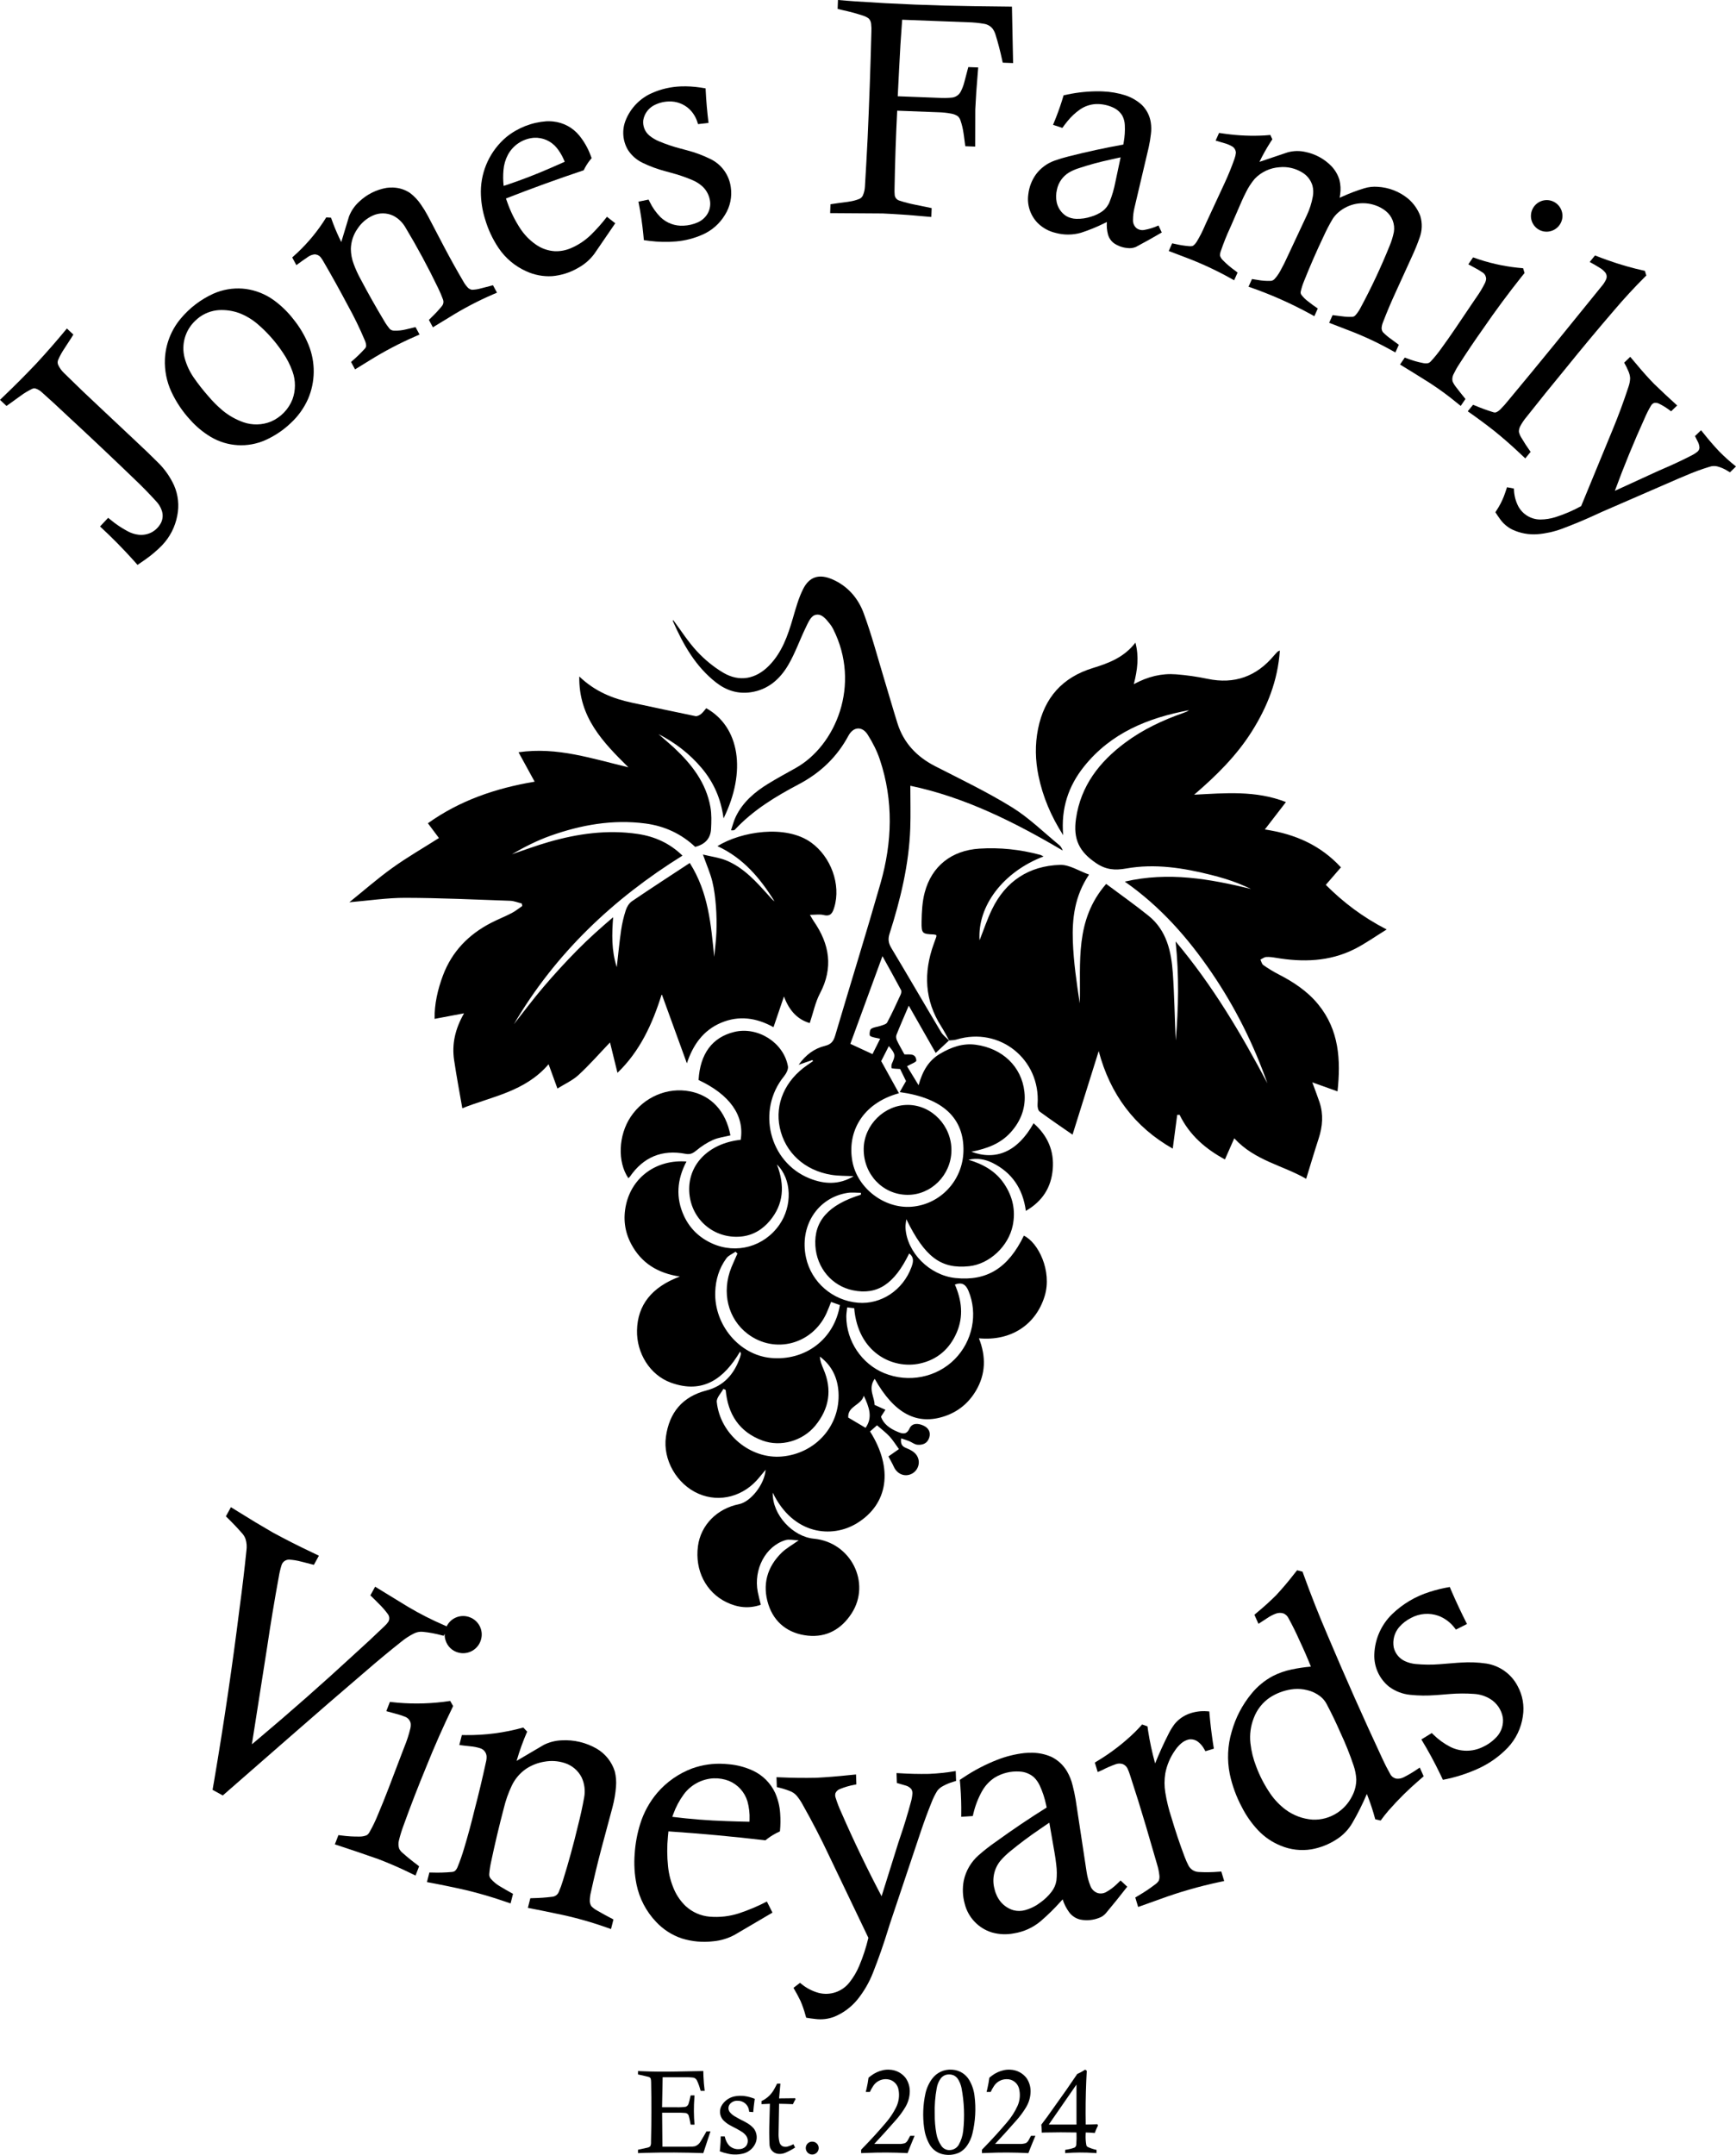 <svg viewBox="73.307 40.886 273.705 339.597" height="339.597mm" width="273.705mm" xmlns:xlink="http://www.w3.org/1999/xlink" xmlns="http://www.w3.org/2000/svg">
    <path d="M172.615,226.33C174.751,223.221,177.694,222.013,181.374,222.719C182.128,222.863,182.543,222.646,183.089,222.198C183.887,221.544,184.774,220.95,185.712,220.534C186.57,220.154,187.549,220.042,188.47,219.814C187.75,216.012,185.472,213.547,182.115,212.883C178.542,212.175,174.833,213.763,172.741,216.893C170.801,219.798,170.633,223.992,172.373,226.556C172.457,226.479,172.553,226.417,172.613,226.328L172.615,226.33z" style="stroke:none;fill:#000000;fill-rule:evenodd"></path>
    <path d="M159.799,208.6C160.328,210.052,160.739,211.184,161.194,212.431C162.327,211.721,163.573,211.168,164.523,210.294C166.243,208.714,167.786,206.941,169.483,205.165C169.851,206.659,170.256,208.31,170.66,209.954C174.182,206.58,176.177,202.264,177.64,197.558C178.981,201.246,180.273,204.8,181.604,208.459C182.546,205.608,184.136,203.282,186.973,202.077C189.81,200.873,192.569,201.272,195.26,202.763C195.805,201.162,196.307,199.69,196.91,197.922C197.779,200.285,199.165,201.591,200.976,202.117C201.53,200.466,201.848,198.841,202.587,197.439C204.725,193.383,204.102,189.662,201.599,186.057C201.416,185.793,201.267,185.505,201.003,185.06C201.861,185.06,202.549,184.933,203.167,185.087C204.284,185.366,204.577,184.739,204.837,183.892C205.939,180.288,204.302,175.909,201.204,173.672C197.187,170.772,190.139,171.931,186.42,174.231C190.482,176.093,193.169,179.296,195.42,182.935C195.074,182.692,194.816,182.365,194.535,182.057C192.553,179.861,190.589,177.618,187.769,176.47C186.708,176.039,185.53,175.895,184.134,175.555C184.734,177.238,185.285,178.477,185.608,179.774C185.924,181.047,186.076,182.372,186.181,183.683C186.289,185.035,186.306,186.399,186.26,187.756C186.214,189.064,186.035,190.367,185.917,191.673C185.389,186.637,185.046,181.607,182.058,176.886C178.935,178.941,175.917,180.895,172.944,182.915C172.504,183.214,172.149,183.787,171.98,184.308C171.644,185.334,171.391,186.401,171.236,187.471C170.964,189.339,170.788,191.222,170.549,193.305C169.688,190.611,169.779,188.055,169.977,185.435C167.986,187.137,166.073,188.837,164.283,190.656C162.457,192.51,160.695,194.434,159.006,196.411C157.378,198.317,155.881,200.333,154.326,202.299C160.868,191.143,169.969,182.535,180.909,175.727C178.897,173.769,176.53,172.707,173.854,172.311C169.073,171.603,164.403,172.262,159.809,173.582C157.853,174.144,155.942,174.863,154.011,175.51C155.963,174.374,157.971,173.351,160.075,172.602C164.916,170.88,169.887,169.987,175.061,170.663C178.124,171.063,180.762,172.32,182.91,174.348C184.471,173.956,185.332,173.023,185.413,171.541C185.476,170.386,185.513,169.197,185.312,168.066C184.629,164.211,182.337,161.303,179.562,158.711C179.164,158.341,178.746,157.991,178.338,157.632C177.934,157.279,177.529,156.927,177.124,156.574C179.756,157.926,182.041,159.68,183.934,161.927C185.836,164.184,186.984,166.778,187.384,169.858C191.037,162.456,189.916,155.429,184.656,152.496C184.397,152.793,184.156,153.151,183.833,153.408C183.596,153.596,183.22,153.797,182.958,153.743C179.617,153.064,176.286,152.336,172.95,151.628C169.922,150.987,167.121,149.868,164.64,147.496C164.525,153.976,168.457,157.915,172.38,161.81C169.547,161.124,166.757,160.336,163.922,159.794C161.042,159.245,158.113,158.996,155.062,159.438C155.941,161.043,156.751,162.522,157.602,164.074C151.415,165.106,145.763,167.064,140.771,170.626C141.423,171.499,141.996,172.263,142.512,172.954C140.002,174.548,137.507,175.982,135.181,177.651C132.833,179.334,130.651,181.249,128.383,183.076C131.445,182.818,134.324,182.372,137.203,182.378C142.717,182.391,148.229,182.65,153.742,182.844C154.356,182.866,154.961,183.124,155.57,183.271C155.596,183.401,155.623,183.531,155.648,183.662C155.099,184.037,154.579,184.471,153.994,184.775C152.927,185.329,151.803,185.769,150.734,186.32C147.181,188.154,144.548,190.853,143.136,194.637C142.313,196.842,141.794,199.112,141.825,201.452C143.35,201.166,144.742,200.904,146.472,200.578C145.034,203.088,144.539,205.458,144.903,207.945C145.278,210.501,145.766,213.041,146.197,215.541C150.824,213.677,156.083,212.947,159.799,208.602L159.799,208.6z" style="stroke:none;fill:#000000;fill-rule:evenodd"></path>
    <path d="M222.933,204.857C223.333,204.812,223.751,204.823,224.131,204.707C230.917,202.641,237.398,207.837,236.896,214.93C236.869,215.306,236.966,215.873,237.219,216.06C238.978,217.358,240.794,218.58,242.409,219.701C243.821,215.192,245.157,210.924,246.533,206.531C248.341,213.369,252.224,218.514,258.206,221.903C258.438,220.148,258.674,218.365,258.91,216.582C259.035,216.579,259.162,216.576,259.287,216.573C260.849,219.792,263.403,221.972,266.436,223.605C266.911,222.53,267.366,221.5,267.907,220.273C271.129,223.802,275.614,224.551,279.243,226.661C279.904,224.517,280.531,222.401,281.214,220.303C281.833,218.401,281.986,216.503,281.348,214.586C281.036,213.647,280.672,212.726,280.21,211.459C281.678,211.983,282.879,212.411,284.185,212.878C284.716,207.924,284.445,203.208,281.135,199.161C279.431,197.078,277.23,195.634,274.859,194.418C274.034,193.995,273.238,193.501,272.479,192.969C272.245,192.805,272.174,192.407,272.028,192.116C272.326,191.972,272.615,191.73,272.923,191.706C273.418,191.668,273.931,191.738,274.427,191.822C278.693,192.544,282.889,192.444,286.836,190.468C288.526,189.621,290.083,188.505,291.936,187.365C288.116,185.4,285.097,183.089,282.338,180.334C283.188,179.351,283.943,178.479,284.725,177.576C281.516,174.087,277.477,172.306,272.725,171.606C273.882,170.105,274.935,168.736,276.054,167.286C271.297,165.418,266.446,165.88,261.581,166.128C265.059,163.144,268.259,159.995,270.686,156.14C273.122,152.268,274.773,148.133,275.093,143.407C274.859,143.522,274.781,143.538,274.735,143.586C274.545,143.781,274.357,143.977,274.181,144.184C271.412,147.496,267.947,148.758,263.682,147.864C262.054,147.522,260.392,147.286,258.733,147.156C256.464,146.979,254.295,147.499,252.071,148.704C252.645,146.435,252.908,144.406,252.322,142.155C250.533,144.499,248.097,145.399,245.597,146.168C240.803,147.642,237.955,150.84,236.971,155.749C236.473,158.23,236.532,160.695,237.04,163.154C237.721,166.44,238.994,169.485,240.932,172.507C240.566,168.264,241.769,164.732,244.247,161.648C248.493,156.364,254.336,154.008,260.778,152.809C260.511,153.004,260.208,153.124,259.901,153.232C256.626,154.383,253.502,155.843,250.706,157.926C246.642,160.953,243.705,164.716,242.953,169.903C242.48,173.164,243.476,175.126,246.132,176.915C247.676,177.955,249.067,178.075,250.875,177.754C255.378,176.956,259.844,177.652,264.244,178.762C264.993,178.952,265.741,179.153,266.479,179.383C267.181,179.6,267.876,179.842,268.559,180.109C269.234,180.374,269.889,180.686,270.553,180.977C264.043,179.403,257.556,178.224,250.648,179.824C256.328,183.8,260.625,188.727,264.345,194.181C268.04,199.6,270.948,205.426,273.133,211.613C268.99,203.79,264.511,196.198,258.657,189.249C259.225,194.6,259.113,199.736,258.68,204.865C258.511,201.332,258.467,197.793,258.221,194.269C257.982,190.845,257.262,187.519,254.393,185.206C252.264,183.49,250.021,181.913,247.711,180.185C242.727,185.901,243.715,192.553,243.552,199.012C243.048,195.764,242.577,192.507,242.456,189.236C242.325,185.641,242.74,182.085,245.013,178.713C243.435,178.157,241.91,177.135,240.422,177.184C235.544,177.347,231.868,179.736,229.71,184.191C228.941,185.779,228.385,187.47,227.749,189.07C227.386,183.683,231.463,178.282,237.838,175.857C237.609,175.748,237.453,175.643,237.282,175.597C234.143,174.757,230.954,174.416,227.706,174.625C223.37,174.906,220.202,177.352,219.097,181.549C218.707,183.026,218.63,184.61,218.606,186.149C218.577,188.017,218.726,188.078,220.529,188.15C220.669,188.157,220.808,188.212,220.93,188.241C220.93,188.377,220.95,188.461,220.927,188.529C220.802,188.894,220.666,189.257,220.534,189.621C218.891,194.157,219.062,198.523,221.721,202.673C222.177,203.385,222.557,204.147,222.972,204.884C222.972,204.884,222.941,204.856,222.942,204.858L222.933,204.857z" style="stroke:none;fill:#000000;fill-rule:evenodd"></path>
    <path d="M222.931,204.857C222.241,205.503,221.552,206.151,220.835,206.822C219.418,204.335,218.06,201.954,216.587,199.372C215.869,201.055,215.23,202.503,214.645,203.973C214.547,204.219,214.602,204.595,214.722,204.848C215.066,205.578,215.479,206.276,215.897,207.045C216.619,207.115,217.699,206.784,217.779,208.029C217.794,208.26,216.958,208.545,216.313,208.923C216.799,209.719,217.396,210.698,218.136,211.91C218.75,209.681,219.717,208.019,221.506,206.96C223.246,205.931,225.089,205.249,227.152,205.529C231.368,206.102,234.374,208.974,234.819,212.938C235.094,215.384,234.289,217.537,232.639,219.356C231.037,221.121,228.914,221.915,226.449,222.389C230.28,223.819,233.725,222.454,236.268,217.9C238.476,219.845,239.529,222.237,239.288,225.13C239.051,227.973,237.713,230.171,235.047,231.714C234.58,228.197,232.837,225.67,229.797,224.153C228.648,223.58,227.358,223.339,225.996,223.659C228.295,224.345,230.272,225.426,231.632,227.451C232.979,229.458,233.461,231.643,232.983,233.999C232.311,237.308,229.287,240.097,226.105,240.433C221.65,240.903,219.114,238.975,216.203,233.024C216.155,233.465,216.047,233.909,216.07,234.347C216.264,238.258,219.852,241.867,223.943,242.295C228.901,242.812,232.251,240.74,234.735,235.62C236.994,236.678,239.212,241.191,238.022,245.113C236.648,249.641,232.715,252.267,227.649,251.794C228.779,254.647,228.736,257.43,227.171,260.064C226.045,261.956,224.435,263.318,222.321,264.046C217.916,265.564,214.307,263.685,211.217,258.18C210.095,259.722,211.242,261.145,211.189,262.285C211.904,262.608,212.405,262.833,212.905,263.058C212.708,263.362,212.514,263.667,212.211,264.134C212.553,265.246,213.578,266.017,214.835,266.531C215.574,266.834,216.222,267.052,216.711,265.996C217.121,265.11,218.071,265.179,218.862,265.531C219.641,265.876,220.089,266.517,219.825,267.412C219.549,268.344,218.788,268.659,217.911,268.561C217.48,268.513,217.084,268.179,216.662,268.005C216.271,267.845,215.862,267.725,215.386,267.562C215.242,268.532,215.599,268.87,216.274,269.129C216.822,269.341,217.418,269.671,217.76,270.125C218.531,271.148,218.155,272.565,217.086,273.13C215.99,273.709,214.751,273.215,214.216,272.009C214.008,271.542,213.745,271.099,213.383,270.409C213.723,270.171,214.323,269.753,215.037,269.254C214.55,268.588,214.114,267.871,213.559,267.266C212.987,266.644,212.297,266.132,211.581,265.504C211.261,265.787,210.872,266.129,210.483,266.473C214.189,272.346,213.348,277.935,208.388,280.954C204.468,283.34,198.373,282.784,195.139,276.116C195.059,279.675,198.373,283.069,201.612,283.373C207.475,283.922,210.682,290.353,207.571,295.152C205.972,297.618,203.643,298.962,200.673,298.654C197.642,298.337,195.389,296.649,194.453,293.741C193.462,290.657,194.225,287.812,196.601,285.532C197.288,284.874,198.151,284.401,199.231,283.631C198.395,283.607,197.725,283.428,197.159,283.598C194.016,284.537,192.088,288.192,192.781,291.773C192.906,292.416,193.084,293.049,193.261,293.786C191.35,294.452,189.558,294.218,187.829,293.377C184.584,291.799,182.844,288.335,183.349,284.546C183.79,281.236,186.342,278.63,189.829,277.932C191.652,277.566,193.851,274.818,194.019,272.511C193.625,272.986,193.329,273.331,193.044,273.686C190.612,276.713,186.789,277.748,183.434,276.285C180.008,274.792,177.79,270.94,178.298,267.304C178.83,263.492,180.895,261,184.677,260.017C187.451,259.296,189.081,257.408,189.985,254.786C190.049,254.604,190.087,254.412,190.117,254.222C190.126,254.16,190.072,254.089,189.995,253.882C187.489,258.126,184.164,260.621,179.096,258.79C175.768,257.588,173.653,254.116,173.74,250.522C173.835,246.558,176.044,243.724,180.493,242.06C177.003,241.533,174.424,239.939,172.829,236.944C171.78,234.976,171.529,232.887,172.012,230.728C172.99,226.355,176.826,223.591,181.538,223.933C180.049,226.759,179.804,229.639,181.161,232.539C182.084,234.512,183.583,235.941,185.568,236.841C189.409,238.581,193.793,237.357,196.196,233.888C198.24,230.937,198.173,226.734,195.802,224.399C197.084,227.747,196.845,230.679,194.694,233.256C193.517,234.665,191.986,235.593,190.107,235.762C185.94,236.139,182.377,233.155,182,229.006C181.596,224.565,184.929,221.064,190.088,220.51C190.704,216.692,188.385,213.403,183.444,211.089C183.687,206.944,185.613,204.352,189.072,203.513C192.778,202.616,196.861,205.18,197.535,208.921C197.622,209.404,197.262,210.082,196.913,210.509C192.574,215.838,194.564,224.003,200.906,226.579C203.233,227.524,205.605,227.639,207.894,226.251C206.724,226.183,205.538,226.216,204.387,226.031C200.152,225.35,197.078,222.503,196.25,218.596C195.458,214.857,197.084,211.146,200.567,208.751C200.873,208.54,201.18,208.329,201.485,208.119C201.458,208.059,201.43,207.997,201.403,207.937C200.732,208.168,200.061,208.399,199.225,208.686C200.341,207.123,201.696,206.116,203.376,205.708C204.36,205.469,204.723,204.971,204.989,204.071C207.351,196.077,209.833,188.12,212.127,180.108C213.983,173.628,214.198,167.083,212.034,160.606C211.573,159.226,210.888,157.887,210.106,156.656C209.237,155.29,207.847,155.395,207.079,156.823C205.255,160.219,202.621,162.707,199.204,164.504C195.56,166.421,192.037,168.565,189.184,171.622C189.089,171.725,188.939,171.774,188.562,171.731C188.814,171.003,188.993,170.24,189.33,169.553C190.446,167.275,192.305,165.693,194.42,164.398C195.841,163.527,197.311,162.731,198.767,161.916C205.059,158.398,209.11,148.79,204.664,140.014C204.525,139.739,204.359,139.47,204.166,139.23C203.525,138.439,202.804,137.434,201.723,137.842C201.104,138.076,200.695,139.06,200.346,139.78C199.399,141.727,198.683,143.804,197.596,145.664C196.288,147.9,194.413,149.578,191.686,149.98C189.642,150.283,187.824,149.7,186.233,148.465C182.977,145.935,181.023,142.465,179.4,138.773C179.378,138.721,179.435,138.634,179.445,138.602C180.675,140.247,181.796,142.025,183.201,143.538C184.398,144.829,185.815,145.997,187.327,146.893C189.876,148.403,192.455,147.914,194.537,145.805C196.601,143.714,197.52,141.045,198.319,138.304C198.773,136.75,199.206,135.155,199.928,133.718C200.922,131.734,202.481,131.296,204.533,132.184C206.954,133.232,208.603,135.152,209.477,137.518C210.75,140.961,211.684,144.531,212.753,148.05C213.44,150.313,214.089,152.588,214.795,154.844C215.778,157.986,217.854,160.154,220.768,161.643C224.842,163.728,228.983,165.715,232.869,168.114C235.549,169.77,237.846,172.045,240.303,174.059C240.552,174.263,240.724,174.56,240.863,174.925C233.26,170.446,225.445,166.524,216.834,164.716C216.834,167.021,216.899,169.225,216.822,171.423C216.62,177.135,215.281,182.638,213.552,188.052C213.28,188.907,213.388,189.537,213.845,190.299C216.484,194.69,219.049,199.126,221.676,203.526C221.987,204.05,222.529,204.436,222.964,204.888L222.933,204.859L222.931,204.857zM209.501,260.84C209.075,262.375,206.936,262.45,207.041,264.283C207.997,264.848,208.948,265.412,209.775,265.901C210.951,264.248,210.329,262.637,209.501,260.841L209.501,260.84zM212.077,204.587C211.437,204.428,210.885,204.403,210.494,204.139C210.343,204.037,210.419,203.197,210.642,203.035C211.046,202.742,211.645,202.73,212.145,202.551C212.515,202.419,213.033,202.304,213.185,202.02C213.95,200.588,214.624,199.107,215.305,197.632C215.403,197.42,215.462,197.087,215.363,196.904C214.42,195.131,213.44,193.378,212.439,191.567C210.711,196.283,209.039,200.847,207.375,205.389C208.475,205.898,209.647,206.441,210.866,207.004C211.279,206.181,211.689,205.363,212.078,204.584L212.077,204.587zM209.029,229.167L209.051,228.863C208.334,228.863,207.601,228.765,206.903,228.879C202.171,229.648,199.315,234.144,200.387,239.076C201.231,242.96,204.577,245.857,208.599,246.188C212.238,246.487,215.666,244.205,217.004,240.596C217.292,239.817,217.485,239.054,216.652,238.424C214.306,243.268,211.605,245.022,207.772,244.228C204.462,243.541,202.068,240.694,201.859,237.198C201.628,233.321,203.935,230.739,209.031,229.169L209.029,229.167zM187.72,259.934C187.599,259.876,187.479,259.817,187.359,259.759C186.992,260.447,186.251,261.175,186.317,261.821C186.84,266.914,191.632,270.86,196.579,270.423C201.908,269.951,205.825,265.545,205.507,260.278C205.371,258.027,204.463,256.087,202.572,254.673C202.616,255.397,202.871,256.025,203.14,256.649C204.543,259.89,204.053,262.885,201.842,265.567C199.855,267.978,196.389,268.968,193.503,267.901C189.849,266.55,188.062,263.743,187.721,259.936L187.72,259.934zM204.343,246.059C204.076,246.716,203.865,247.294,203.61,247.852C201.359,252.766,195.435,254.311,191.19,251.097C188.067,248.732,187.034,244.519,188.627,240.602C188.923,239.874,189.257,239.162,189.574,238.441L189.279,238.148C188.792,238.486,188.171,238.726,187.839,239.177C186.686,240.746,186.137,242.548,186.072,244.505C185.902,249.696,189.878,254.42,194.831,254.886C200.27,255.397,204.854,251.925,205.731,246.555C205.293,246.4,204.84,246.238,204.341,246.061L204.343,246.059zM206.876,246.922C206.818,247.498,206.738,247.92,206.738,248.342C206.743,252.226,209.167,255.839,212.729,257.29C216.551,258.848,220.974,257.973,223.83,255.091C226.663,252.232,227.51,247.934,226.001,244.319C225.589,243.333,225.002,242.899,223.857,243.324C224.943,245.798,225.242,248.336,224.152,250.872C223.039,253.462,221.093,255.172,218.322,255.771C214.026,256.698,208.572,254.064,207.984,247.049C207.669,247.012,207.34,246.974,206.875,246.922L206.876,246.922zM215.041,213.172C209.15,214.795,206.854,219.402,207.699,223.92C208.496,228.178,212.767,231.399,217.032,231.06C221.577,230.7,225.105,226.917,225.209,222.293C225.325,217.103,221.956,213.92,215.158,212.992C215.504,212.387,215.805,211.86,216.153,211.253C215.865,210.665,215.512,209.943,215.224,209.355C214.703,209.322,214.287,209.316,213.886,209.235C213.847,209.227,213.821,208.735,213.916,208.526C214.521,207.196,214.499,206.987,213.446,205.741C213,206.618,212.564,207.471,212.24,208.109C213.206,209.856,214.094,211.459,215.041,213.172L215.041,213.172zM216.459,215.015C212.766,214.99,209.547,218.158,209.482,221.883C209.411,225.906,212.443,229.135,216.337,229.186C220.1,229.235,223.252,226.096,223.313,222.239C223.373,218.335,220.246,215.039,216.459,215.013L216.459,215.015z" style="stroke:none;fill:#000000;fill-rule:evenodd"></path>
    <path d="M206.82,41L208.249,41.108C214.426,41.524,220.612,41.775,226.802,41.859C228.823,41.894,230.833,41.918,232.854,41.932L233.037,50.826L231.404,50.764L231.299,50.3C231.018,48.984,230.679,47.682,230.281,46.397C230.181,46.045,230.022,45.712,229.81,45.414C229.473,44.997,228.992,44.722,228.463,44.641C227.604,44.491,226.735,44.407,225.864,44.39L215.545,43.997C215.343,46.647,215.18,49.297,215.055,51.951C214.983,53.337,214.916,54.671,214.848,56.058L221.346,56.306C222.038,56.348,222.732,56.334,223.421,56.265C223.974,56.197,224.463,55.874,224.743,55.392C225.008,54.898,225.211,54.373,225.348,53.829C225.56,53.04,225.769,52.248,225.973,51.458L227.535,51.517L227.441,52.698C227.279,54.51,227.157,56.326,227.073,58.144C227.059,60.092,227.055,62.041,227.06,63.99L225.498,63.93C225.423,63.362,225.346,62.769,225.271,62.2L225.219,61.865C225.126,61.189,224.967,60.523,224.744,59.878C224.664,59.615,224.515,59.379,224.311,59.194C224.007,58.994,223.665,58.859,223.307,58.798C222.624,58.666,221.932,58.592,221.237,58.577L214.761,58.33C214.555,62.407,214.416,66.485,214.345,70.566C214.329,70.931,214.338,71.296,214.372,71.659C214.431,72.042,214.698,72.361,215.065,72.486C215.9,72.761,216.751,72.983,217.614,73.151C218.473,73.337,219.334,73.514,220.196,73.682L220.143,75.079L218.857,74.969C216.733,74.772,214.604,74.624,212.473,74.526L204.192,74.471L204.245,73.074C205.148,72.936,206.052,72.811,206.958,72.698L207.235,72.651C207.771,72.576,208.296,72.435,208.798,72.231C209.03,72.133,209.219,71.954,209.331,71.728C209.537,71.275,209.654,70.786,209.676,70.289C209.83,67.763,209.97,65.245,210.097,62.718C210.352,57.124,210.551,51.518,210.693,45.921C210.717,45.494,210.704,45.066,210.653,44.642C210.625,44.324,210.489,44.025,210.267,43.796C209.981,43.59,209.663,43.434,209.325,43.334C208.27,42.99,207.197,42.701,206.111,42.47L205.767,42.385L205.371,42.282L205.425,40.886L206.82,41z" style="stroke:none;fill:#000000;fill-rule:evenodd"></path>
    <path d="M317.44,72.433C318.135,72.512,318.766,72.878,319.177,73.445C319.588,74.011,319.741,74.725,319.601,75.41C319.314,76.755,317.999,77.62,316.651,77.351C315.395,77.09,314.546,75.911,314.697,74.638C314.852,73.275,316.076,72.291,317.44,72.433z" style="stroke:none;fill:#000000;fill-rule:evenodd"></path>
    <path d="M182.182,54.518L182.952,54.581C183.49,54.637,184.025,54.715,184.556,54.814L184.565,55.063C184.651,56.799,184.802,58.531,185.016,60.256L183.363,60.448L183.204,59.963C182.948,59.235,182.521,58.578,181.959,58.048C181.083,57.245,179.923,56.825,178.736,56.878C177.899,56.902,177.08,57.123,176.344,57.523C175.486,58.008,174.892,58.852,174.726,59.824C174.617,60.741,174.979,61.652,175.687,62.245C176.161,62.633,176.691,62.947,177.259,63.176C178.356,63.632,179.484,64.011,180.634,64.309L181.586,64.564C182.883,64.897,184.142,65.365,185.342,65.959C187.073,66.805,188.267,68.46,188.524,70.369C188.754,71.888,188.431,73.44,187.613,74.741C186.781,76.128,185.538,77.221,184.056,77.868C182.743,78.45,181.342,78.811,179.911,78.935C178.52,79.055,177.121,79.027,175.736,78.854L174.819,78.73L174.741,77.902C174.572,76.145,174.313,74.398,173.967,72.667L175.568,72.34L175.724,72.658C176.156,73.568,176.738,74.397,177.447,75.112C178.418,76.046,179.735,76.533,181.08,76.454C181.839,76.422,182.585,76.25,183.281,75.947C183.946,75.665,184.503,75.177,184.87,74.555C185.262,73.874,185.382,73.07,185.206,72.304C185.038,71.499,184.616,70.768,184.003,70.22C183.536,69.811,183.004,69.483,182.43,69.248C181.366,68.799,180.273,68.425,179.158,68.129L178.23,67.875C176.982,67.548,175.768,67.1,174.607,66.538C173.672,66.088,172.879,65.39,172.314,64.52C171.464,63.088,171.336,61.34,171.968,59.799C172.738,57.902,174.217,56.379,176.091,55.553C177.547,54.908,179.113,54.551,180.704,54.5C181.197,54.483,181.69,54.489,182.182,54.518z" style="stroke:none;fill:#000000;fill-rule:evenodd"></path>
    <path d="M246.669,55.277L247.18,55.294C248.375,55.336,249.56,55.541,250.701,55.901C251.685,56.213,252.59,56.736,253.351,57.434C254.1,58.177,254.588,59.143,254.745,60.187C254.836,60.782,254.844,61.387,254.767,61.984C254.687,62.697,254.57,63.406,254.415,64.107L252.172,73.63C252.017,74.266,251.938,74.919,251.938,75.574C251.922,76.052,252.12,76.513,252.478,76.83C252.83,77.101,253.281,77.208,253.717,77.124C254.492,76.987,255.246,76.751,255.961,76.421L256.477,77.524C255.131,78.314,253.769,79.074,252.39,79.806C251.957,79.984,251.484,80.041,251.021,79.971C250.297,79.903,249.602,79.658,248.996,79.257C248.504,78.911,248.149,78.403,247.992,77.822C247.828,77.188,247.77,76.53,247.82,75.876L247.422,76.067C246.23,76.659,244.996,77.162,243.729,77.571C242.433,77.937,241.062,77.945,239.762,77.594C238.712,77.355,237.746,76.834,236.969,76.087C235.759,74.884,235.191,73.179,235.437,71.491C235.566,70.351,235.989,69.263,236.664,68.334C237.406,67.348,238.424,66.605,239.588,66.197C240.31,65.941,241.043,65.72,241.787,65.537C244.64,64.812,247.519,64.188,250.417,63.668L250.484,63.264C250.639,62.387,250.695,61.494,250.65,60.604C250.632,60.081,250.496,59.568,250.252,59.105C249.913,58.552,249.417,58.113,248.827,57.845C247.98,57.449,247.052,57.257,246.117,57.284C245.217,57.327,244.346,57.618,243.601,58.127C242.849,58.649,242.176,59.277,241.603,59.992C241.323,60.332,241.057,60.682,240.805,61.043L239.334,60.56L239.804,59.403C240.253,58.254,240.653,57.086,241.003,55.903L241.615,55.775C243.277,55.428,244.972,55.261,246.669,55.277zM249.18,65.86L248.412,66.033C246.68,66.401,244.97,66.867,243.291,67.428C242.785,67.591,242.298,67.81,241.839,68.079C240.857,68.678,240.17,69.66,239.944,70.787C239.789,71.436,239.778,72.112,239.911,72.766C240.105,73.666,240.65,74.45,241.425,74.944C241.904,75.212,242.441,75.359,242.99,75.373C243.791,75.398,244.59,75.28,245.35,75.024C245.983,74.843,246.581,74.556,247.118,74.175C247.626,73.8,248.018,73.289,248.249,72.701C248.645,71.713,248.945,70.69,249.146,69.645L249.988,65.683L249.18,65.86z" style="stroke:none;fill:#000000;fill-rule:evenodd"></path>
    <path d="M160.2,60.005L160.566,60.037C162.158,60.209,163.619,61,164.633,62.239C165.388,63.165,165.986,64.208,166.405,65.326L166.586,65.806L166.228,66.249C165.882,66.709,165.582,67.202,165.333,67.722C161.211,69.099,157.123,70.58,153.076,72.164L153.295,72.779C153.798,74.209,154.47,75.574,155.296,76.846C155.941,77.844,156.772,78.709,157.745,79.392C158.638,80.037,159.698,80.413,160.798,80.477C161.653,80.503,162.502,80.343,163.289,80.009C164.481,79.506,165.567,78.783,166.493,77.878C167.394,76.995,168.232,76.049,169.001,75.047L170.31,76.071L166.998,80.91C166.308,81.827,165.429,82.582,164.419,83.126C163.174,83.849,161.785,84.287,160.35,84.408C158.948,84.489,157.548,84.223,156.273,83.633C154.502,82.841,152.988,81.567,151.905,79.957C150.984,78.584,150.277,77.078,149.809,75.492C149.35,74.057,149.118,72.559,149.12,71.052C149.146,67.744,150.616,64.613,153.145,62.479C154.944,61.029,157.142,60.165,159.447,60C159.698,59.989,159.949,59.99,160.2,60.005zM157.527,62.598L157.271,62.621C155.626,62.826,154.181,63.813,153.391,65.27C152.993,66.021,152.753,66.846,152.687,67.693C152.613,68.522,152.622,69.356,152.713,70.183L153.106,70.058C155.464,69.271,157.786,68.378,160.064,67.382C160.828,67.054,161.589,66.72,162.347,66.379L162.115,65.857C161.843,65.259,161.495,64.698,161.082,64.186C160.217,63.122,158.897,62.532,157.527,62.598z" style="stroke:none;fill:#000000;fill-rule:evenodd"></path>
    <path d="M266.621,61.991C268.631,62.263,270.661,62.344,272.685,62.232L273.595,62.157L273.909,62.842L273.642,63.246C272.99,64.259,272.4,65.311,271.876,66.395L276.307,64.9C277.225,64.643,278.193,64.62,279.123,64.832C280.686,65.149,282.118,65.931,283.229,67.075C283.806,67.684,284.235,68.417,284.483,69.219C284.672,69.972,284.714,70.755,284.604,71.525L284.523,72.053L284.965,71.858C286.088,71.348,287.244,70.911,288.424,70.552C289.102,70.347,289.812,70.27,290.518,70.326C292.274,70.422,293.953,71.075,295.311,72.191C296.174,72.924,296.837,73.864,297.238,74.923C297.579,76.056,297.537,77.269,297.119,78.375C296.79,79.311,296.417,80.231,296.002,81.133L293.309,87.037C292.611,88.553,291.961,90.091,291.363,91.649C291.244,91.931,291.169,92.23,291.14,92.534C291.124,92.787,291.198,93.037,291.349,93.24C291.738,93.635,292.162,93.993,292.616,94.312C293.024,94.62,293.436,94.922,293.852,95.219L293.31,96.43L292.667,96.075C290.427,94.828,288.097,93.75,285.697,92.85C284.755,92.481,283.813,92.117,282.868,91.758L283.41,90.548C283.822,90.595,284.234,90.646,284.646,90.703L284.886,90.732C285.43,90.813,285.98,90.839,286.529,90.811C286.706,90.8,286.872,90.721,286.991,90.589C287.296,90.251,287.559,89.877,287.772,89.474C289.494,86.285,291.037,83.002,292.394,79.641C292.692,78.934,292.919,78.199,293.072,77.447C293.274,76.205,292.792,74.949,291.812,74.16C291.326,73.765,290.773,73.459,290.181,73.256C288.162,72.533,285.911,72.962,284.299,74.375C283.973,74.661,283.685,74.988,283.443,75.348C282.906,76.249,282.421,77.18,281.989,78.135C280.888,80.446,279.863,82.792,278.914,85.17C278.692,85.707,278.515,86.262,278.386,86.829C278.342,87.017,278.385,87.214,278.503,87.365C278.784,87.733,279.113,88.06,279.482,88.339C279.996,88.749,280.528,89.138,281.075,89.503L280.534,90.714L279.864,90.347C276.755,88.649,273.507,87.219,270.156,86.071L270.698,84.86L271.605,85.004C272.259,85.124,272.924,85.174,273.589,85.154C273.843,85.157,274.087,85.05,274.257,84.861C274.614,84.47,274.92,84.035,275.17,83.568C275.597,82.801,275.991,82.015,276.348,81.213L279.322,74.864C279.778,73.907,280.105,72.894,280.293,71.851C280.399,71.287,280.38,70.706,280.24,70.15C279.978,69.261,279.384,68.507,278.581,68.044C277.517,67.398,276.272,67.116,275.033,67.241C273.551,67.339,272.158,67.989,271.132,69.064C270.568,69.733,270.091,70.47,269.713,71.259C269.497,71.682,269.291,72.112,269.098,72.547L267.458,76.328L267.23,76.84C266.69,78.01,266.212,79.206,265.797,80.426C265.704,80.661,265.657,80.912,265.657,81.165C265.74,81.441,265.894,81.69,266.103,81.888C266.702,82.5,267.355,83.056,268.055,83.548L268.23,83.685L268.428,83.845L267.886,85.056L267.271,84.713C264.99,83.447,262.618,82.35,260.176,81.432C259.311,81.096,258.444,80.766,257.574,80.442L258.116,79.231L258.455,79.306C259.245,79.496,260.048,79.624,260.858,79.688C261.037,79.708,261.217,79.688,261.388,79.631C261.656,79.436,261.877,79.184,262.037,78.893C262.479,78.158,262.87,77.394,263.208,76.606L263.469,76.022L266.39,69.727C266.971,68.476,267.491,67.197,267.947,65.896C268.056,65.6,268.128,65.292,268.161,64.978C268.157,64.58,267.955,64.21,267.623,63.99C267.229,63.754,266.805,63.574,266.362,63.454C265.9,63.307,265.436,63.171,264.968,63.045L265.51,61.834L266.621,61.991z" style="stroke:none;fill:#000000;fill-rule:evenodd"></path>
    <path d="M135.297,70.442L135.637,70.467C136.462,70.549,137.254,70.832,137.943,71.292C138.619,71.802,139.204,72.421,139.675,73.125C140.071,73.691,140.433,74.281,140.758,74.891L143.42,79.968C144.351,81.731,145.323,83.473,146.333,85.193C146.516,85.532,146.739,85.848,146.996,86.135C147.177,86.351,147.427,86.498,147.704,86.551C148.181,86.542,148.655,86.47,149.114,86.338C149.754,86.177,150.397,86.011,151.035,85.841L151.665,87.008L151.028,87.282C148.661,88.305,146.374,89.503,144.187,90.867C143.309,91.395,142.43,91.93,141.559,92.467L140.928,91.3L141.411,90.82C141.983,90.273,142.52,89.69,143.018,89.075C143.22,88.807,143.277,88.457,143.171,88.139C142.944,87.506,142.682,86.887,142.385,86.284C140.808,83.006,139.079,79.803,137.204,76.685C136.76,75.925,136.111,75.305,135.333,74.894C134.295,74.391,133.085,74.385,132.042,74.877C131.073,75.327,130.251,76.041,129.67,76.937C129.016,77.866,128.652,78.968,128.625,80.104C128.629,80.91,128.777,81.708,129.063,82.461C129.365,83.291,129.732,84.097,130.159,84.87C131.343,87.111,132.589,89.318,133.894,91.491C134.147,91.929,134.438,92.345,134.763,92.734C134.947,92.899,135.185,92.991,135.432,92.993C136.075,93.017,136.718,92.949,137.342,92.792C137.75,92.695,138.135,92.602,138.542,92.502L138.823,92.437L139.454,93.604L138.739,93.921C136.301,94.984,133.943,96.221,131.682,97.622C130.879,98.109,130.081,98.6,129.285,99.098L128.655,97.931L128.917,97.696C129.578,97.129,130.202,96.521,130.786,95.876C130.925,95.748,131.015,95.576,131.038,95.388C131.023,95.089,130.95,94.796,130.825,94.524C130.031,92.636,129.134,90.793,128.139,89.003C126.905,86.671,125.624,84.365,124.296,82.085C124.165,81.85,124.017,81.625,123.851,81.414C123.606,81.12,123.238,80.959,122.857,80.979C122.51,81.027,122.18,81.155,121.892,81.353C121.262,81.778,120.643,82.216,120.033,82.669L119.38,81.46L120.181,80.726C121.943,79.076,123.477,77.199,124.744,75.144L125.497,75.194L125.848,76.157C126.223,77.135,126.646,78.095,127.113,79.032L128.341,74.977C128.683,74.099,129.224,73.313,129.922,72.68C131.117,71.535,132.626,70.774,134.257,70.494C134.601,70.445,134.949,70.427,135.297,70.442z" style="stroke:none;fill:#000000;fill-rule:evenodd"></path>
    <path d="M306.524,81.779C308.769,82.512,311.093,82.975,313.448,83.157L313.676,83.915L313.266,84.415C311.128,87.099,309.086,89.857,307.143,92.685C305.833,94.531,304.567,96.408,303.348,98.315C303.012,98.825,302.713,99.359,302.453,99.912C302.291,100.245,302.246,100.622,302.323,100.984C302.464,101.306,302.646,101.608,302.867,101.881C303.351,102.518,303.848,103.145,304.357,103.762L303.61,104.857L303.017,104.38C301.68,103.277,300.282,102.25,298.831,101.303C297.244,100.299,295.646,99.308,294.041,98.332L294.788,97.236L295.165,97.375C295.988,97.698,296.841,97.944,297.71,98.108C297.962,98.16,298.221,98.162,298.473,98.114C298.652,98.053,298.81,97.943,298.93,97.796C299.504,97.175,300.037,96.517,300.526,95.826C301.283,94.791,302.02,93.743,302.739,92.682L305.561,88.501L306.109,87.699C306.592,87.02,307.023,86.305,307.398,85.561C307.514,85.342,307.588,85.103,307.616,84.857C307.62,84.473,307.442,84.111,307.135,83.88C306.646,83.545,306.135,83.241,305.606,82.972C305.341,82.827,305.076,82.684,304.809,82.541L305.557,81.446L306.524,81.779z" style="stroke:none;fill:#000000;fill-rule:evenodd"></path>
    <path d="M111.55,86.37L112.07,86.424C113.669,86.646,115.188,87.258,116.494,88.206C117.659,89.056,118.698,90.067,119.578,91.208C120.565,92.426,121.366,93.782,121.956,95.234C123.077,97.988,123.04,101.077,121.855,103.803C121.209,105.236,120.278,106.524,119.12,107.586C117.957,108.689,116.615,109.588,115.153,110.243C112.366,111.485,109.15,111.295,106.529,109.735C105.321,109.01,104.232,108.106,103.297,107.052C102.084,105.74,101.082,104.247,100.327,102.627C99.58,101.013,99.23,99.243,99.308,97.466C99.417,95.155,100.273,92.941,101.747,91.158C103.156,89.445,104.939,88.079,106.959,87.165C108.401,86.527,109.978,86.253,111.55,86.37zM107.831,89.757L107.471,89.791C106.188,89.952,104.994,90.534,104.078,91.447C102.499,92.942,101.861,95.179,102.412,97.282C102.708,98.379,103.187,99.419,103.828,100.357C104.539,101.384,105.309,102.368,106.136,103.304C106.842,104.144,107.621,104.921,108.463,105.624C109.419,106.4,110.5,107.008,111.66,107.421C113.077,107.921,114.628,107.888,116.022,107.326C117.581,106.654,118.806,105.387,119.425,103.806C119.931,102.408,119.936,100.878,119.441,99.477C119.062,98.403,118.543,97.385,117.897,96.447C116.782,94.77,115.439,93.255,113.909,91.945C113.041,91.205,112.053,90.619,110.988,90.213C109.976,89.854,108.903,89.699,107.831,89.757z" style="stroke:none;fill:#000000;fill-rule:evenodd"></path>
    <path d="M325.805,81.537L326.817,81.905C328.723,82.584,330.671,83.141,332.648,83.572L332.873,84.307L332.665,84.506C330.977,86.193,329.358,87.947,327.813,89.766C325.202,92.801,322.639,95.877,320.124,98.992C318.054,101.5,316.008,104.032,313.991,106.584C313.62,107.024,313.295,107.501,313.021,108.008C312.855,108.294,312.772,108.621,312.783,108.951C312.86,109.273,312.99,109.579,313.167,109.857C313.619,110.627,314.107,111.375,314.629,112.099L313.79,113.126L313.113,112.493C311.768,111.212,310.372,109.986,308.929,108.817C307.554,107.739,306.15,106.7,304.717,105.702L305.557,104.675L305.934,104.827C306.836,105.209,307.758,105.544,308.694,105.831C308.844,105.893,309.01,105.907,309.168,105.869C309.426,105.762,309.659,105.604,309.855,105.404C310.293,104.968,310.706,104.506,311.089,104.021C313.581,101.03,316.066,98.015,318.525,94.998L325.613,86.261L325.823,86.004C326.107,85.681,326.343,85.319,326.524,84.928C326.698,84.56,326.643,84.124,326.381,83.811C326.134,83.514,325.834,83.264,325.497,83.074C324.988,82.757,324.47,82.455,323.942,82.17L324.782,81.144L325.805,81.537z" style="stroke:none;fill:#000000;fill-rule:evenodd"></path>
    <path d="M330.908,97.797L331.442,98.426C332.287,99.449,333.175,100.437,334.101,101.387C335.293,102.542,336.505,103.675,337.737,104.787L336.783,105.707L336.574,105.555C336.037,105.141,335.458,104.784,334.848,104.489C334.619,104.376,334.36,104.341,334.11,104.387C333.893,104.466,333.713,104.622,333.603,104.826C333.233,105.446,332.906,106.092,332.624,106.757C330.914,110.525,329.342,114.354,327.913,118.238L334.747,115.105L335.419,114.812C336.986,114.146,338.528,113.423,340.042,112.643C340.357,112.491,340.653,112.302,340.923,112.079C341.11,111.927,341.229,111.706,341.252,111.465C341.237,111.1,341.135,110.743,340.954,110.425L340.856,110.236C340.75,110.029,340.648,109.82,340.549,109.61L341.503,108.689L341.959,109.25C342.709,110.196,343.499,111.11,344.325,111.989C345.167,112.85,346.065,113.655,347.012,114.399L346.058,115.32L345.67,115.085C345.165,114.769,344.616,114.532,344.04,114.382C343.641,114.291,343.223,114.313,342.836,114.449C341.553,114.84,340.293,115.304,339.063,115.838C338.694,115.99,338.327,116.144,337.96,116.3L325.897,121.542L325.22,121.851C323.364,122.716,321.474,123.508,319.555,124.224C318.334,124.676,317.057,124.961,315.759,125.071C314.374,125.183,312.984,124.93,311.727,124.337C310.942,123.945,310.269,123.36,309.773,122.636C309.529,122.303,309.297,121.961,309.079,121.61L309.27,121.305C309.727,120.617,310.11,119.883,310.411,119.114C310.589,118.638,310.755,118.157,310.908,117.673L311.993,117.877L312.011,118.172C312.055,119.03,312.278,119.869,312.666,120.636C313.35,121.942,314.703,122.76,316.177,122.759C316.991,122.751,317.8,122.622,318.576,122.375C319.969,121.931,321.316,121.352,322.597,120.646C324.245,116.673,325.869,112.735,327.499,108.754C328.447,106.477,329.304,104.164,330.069,101.819C330.222,101.383,330.308,100.927,330.322,100.465C330.293,100.091,330.199,99.724,330.045,99.381C329.852,98.92,329.63,98.472,329.382,98.038L330.337,97.117L330.908,97.797z" style="stroke:none;fill:#000000;fill-rule:evenodd"></path>
    <path d="M84.873,93.61L84.55,94.136C84.264,94.588,83.971,95.036,83.673,95.481L83.488,95.769C83.093,96.347,82.753,96.961,82.474,97.603C82.364,97.865,82.371,98.161,82.492,98.418C82.715,98.888,83.022,99.314,83.399,99.673C85.38,101.624,87.391,103.547,89.428,105.439C90.769,106.701,92.214,108.06,93.558,109.32L94.647,110.344C95.921,111.524,97.171,112.728,98.398,113.956C99.369,114.953,100.164,116.109,100.747,117.373C101.409,118.884,101.585,120.563,101.251,122.178C100.918,123.924,100.088,125.537,98.86,126.822C98.044,127.656,97.153,128.412,96.196,129.079C95.799,129.365,95.396,129.642,94.988,129.912L94.344,129.18C92.672,127.324,90.916,125.546,89.08,123.853L90.359,122.488L90.737,122.797C91.562,123.483,92.454,124.083,93.401,124.589C93.958,124.898,94.571,125.093,95.204,125.163C95.885,125.229,96.572,125.101,97.183,124.794C97.834,124.451,98.364,123.916,98.701,123.263C99.004,122.643,99.036,121.927,98.792,121.283C98.603,120.754,98.303,120.272,97.912,119.869C96.807,118.656,95.657,117.483,94.467,116.352C90.932,112.948,87.366,109.583,83.762,106.251C82.502,105.057,81.224,103.882,79.927,102.727C79.637,102.452,79.291,102.243,78.912,102.115C78.724,102.068,78.525,102.091,78.353,102.18C77.724,102.482,77.124,102.842,76.563,103.258C75.932,103.712,75.287,104.177,74.657,104.633L74.327,104.857L73.307,103.901L73.771,103.453C75.541,101.763,77.27,100.03,78.957,98.257C80.643,96.438,82.276,94.569,83.853,92.654L84.873,93.61z" style="stroke:none;fill:#000000;fill-rule:evenodd"></path>
    <path d="M302,291.259L302.119,291.543C302.89,293.327,303.718,295.086,304.6,296.818L302.851,297.7L302.667,297.458C302.008,296.58,301.113,295.908,300.086,295.52C298.672,295.024,297.114,295.144,295.793,295.853C295.075,296.209,294.434,296.702,293.906,297.306C293.154,298.189,292.839,299.363,293.047,300.504C293.268,301.451,293.909,302.244,294.788,302.659C295.333,302.913,295.919,303.071,296.519,303.125C297.779,303.243,299.047,303.253,300.308,303.154C301.243,303.087,302.176,303.012,303.11,302.929L303.65,302.897C304.98,302.804,306.316,302.854,307.635,303.048C309.747,303.376,311.58,304.687,312.572,306.58C313.374,308.034,313.667,309.714,313.408,311.353C313.146,313.215,312.311,314.95,311.019,316.316C309.728,317.658,308.201,318.75,306.515,319.538C304.694,320.382,302.775,320.998,300.802,321.371L300.381,320.489C299.482,318.614,298.49,316.787,297.406,315.013L299.044,314.003L299.345,314.292C300.119,315.047,301.001,315.683,301.963,316.178C303.566,316.983,305.453,316.994,307.065,316.207C307.93,315.813,308.705,315.245,309.341,314.538C310.063,313.717,310.393,312.623,310.245,311.54C310.03,310.335,309.311,309.279,308.269,308.636C307.499,308.163,306.623,307.889,305.721,307.836C304.432,307.742,303.138,307.748,301.85,307.854C301.293,307.894,300.737,307.939,300.181,307.988L299.636,308.026C298.303,308.134,296.963,308.117,295.633,307.977C294.417,307.858,293.258,307.407,292.281,306.673C290.762,305.434,289.913,303.553,289.988,301.594C290.071,299.184,291.091,296.901,292.829,295.23C294.498,293.631,296.514,292.441,298.72,291.754C299.757,291.421,300.816,291.165,301.89,290.987L302,291.259z" style="stroke:none;fill:#000000;fill-rule:evenodd"></path>
    <path d="M110.943,279.167C112.703,280.269,114.483,281.339,116.282,282.377C118.306,283.479,120.361,284.522,122.445,285.506L123.587,286.054L122.793,287.495C122.228,287.352,121.659,287.205,121.095,287.057L120.812,286.989C120.184,286.816,119.539,286.71,118.889,286.672C118.345,286.667,117.862,287.019,117.699,287.537C117.509,288.145,117.362,288.766,117.26,289.395C116.586,293.067,115.975,296.751,115.428,300.444L113.02,315.777L113.926,315.016C119.094,310.67,124.162,306.206,129.126,301.627C130.75,300.165,132.349,298.676,133.924,297.161C134.158,296.951,134.365,296.713,134.541,296.453C134.749,296.086,134.725,295.631,134.48,295.288C134.064,294.714,133.6,294.176,133.092,293.682C132.636,293.216,132.171,292.758,131.7,292.307L132.453,290.94C134.01,291.888,135.629,292.878,137.18,293.831L137.731,294.163C139.513,295.219,141.361,296.159,143.263,296.979L143.73,297.185L143.737,297.167C144.403,295.825,145.982,295.214,147.378,295.757C148.789,296.286,149.56,297.808,149.149,299.259C148.725,300.822,147.114,301.743,145.552,301.315C144.6,301.064,143.847,300.337,143.56,299.396C143.447,299.067,143.399,298.719,143.418,298.372L143.252,298.674L142.897,298.585C141.944,298.326,140.972,298.147,139.99,298.049C139.501,298,139.008,298.091,138.57,298.313C137.848,298.675,137.169,299.118,136.547,299.632C134.68,301.113,132.846,302.633,131.045,304.193C127.089,307.573,123.162,310.969,119.246,314.397L108.432,323.839L106.82,322.951L107.063,321.557C108.605,312.491,109.946,303.392,111.085,294.267C111.492,291.267,111.85,288.26,112.159,285.249C112.249,284.637,112.202,284.012,112.019,283.421C111.896,283.078,111.704,282.764,111.455,282.498C110.647,281.58,109.802,280.697,108.921,279.849L109.715,278.409L110.943,279.167z" style="stroke:none;fill:#000000;fill-rule:evenodd"></path>
    <path d="M278.677,288.573L278.812,288.968C279.989,292.231,281.264,295.457,282.636,298.643C285.39,305.158,288.263,311.621,291.253,318.031C291.622,318.839,292.025,319.631,292.463,320.404C292.654,320.806,293.022,321.096,293.458,321.188C293.852,321.233,294.25,321.161,294.603,320.981C295.337,320.612,296.045,320.194,296.723,319.73L297.154,319.444L297.768,320.819L297.201,321.31C295.426,322.826,293.763,324.469,292.224,326.224C291.79,326.729,291.378,327.252,290.988,327.791L290.135,327.591L289.847,326.575C289.546,325.569,289.2,324.577,288.81,323.602C288.151,325.159,287.395,326.672,286.546,328.133C285.915,329.236,285.016,330.163,283.932,330.825C282.758,331.572,281.449,332.082,280.08,332.326C278.444,332.592,276.767,332.396,275.237,331.759C273.881,331.213,272.66,330.38,271.656,329.318C270.646,328.242,269.793,327.029,269.122,325.715C268.235,324.062,267.586,322.291,267.196,320.456C266.752,318.241,266.856,315.952,267.5,313.787C268.107,311.597,269.168,309.559,270.612,307.805C271.543,306.657,272.695,305.707,273.999,305.012C274.925,304.544,275.909,304.2,276.925,303.989C277.936,303.772,278.96,303.62,279.99,303.535C279.43,302.133,278.826,300.749,278.179,299.385C277.656,298.203,277.083,297.044,276.461,295.911C276.3,295.571,276.021,295.302,275.675,295.154C275.266,295.022,274.824,295.037,274.425,295.197C273.939,295.382,273.478,295.627,273.051,295.923C272.766,296.106,272.482,296.292,272.2,296.48L271.976,296.623L271.719,296.786L271.081,295.361L271.659,294.871C272.646,294.054,273.595,293.192,274.503,292.288C275.47,291.247,276.39,290.164,277.261,289.042L277.813,288.349L278.677,288.573zM277.362,307.069L276.822,307.132C275.659,307.32,274.548,307.744,273.555,308.378C272.377,309.167,271.477,310.307,270.982,311.636C270.487,312.892,270.305,314.25,270.453,315.593C270.592,316.852,270.897,318.086,271.36,319.265C271.925,320.778,272.672,322.216,273.585,323.549C274.247,324.516,275.063,325.37,276,326.074C277.243,326.992,278.722,327.538,280.264,327.649C281.628,327.708,282.976,327.339,284.121,326.594C285.122,325.946,285.932,325.042,286.468,323.976C286.914,323.151,287.147,322.228,287.145,321.291C287.105,320.552,286.963,319.822,286.721,319.123C286.126,317.351,285.429,315.615,284.634,313.923C283.973,312.403,283.254,310.909,282.478,309.445C282.235,308.969,281.89,308.553,281.468,308.225C280.867,307.753,280.169,307.418,279.425,307.245C278.751,307.073,278.054,307.014,277.362,307.069z" style="stroke:none;fill:#000000;fill-rule:evenodd"></path>
    <path d="M144.75,309.75C143.222,312.891,141.808,316.085,140.509,319.327C139.236,322.405,138.033,325.512,136.901,328.645C136.624,329.395,136.39,330.16,136.2,330.937C136.087,331.367,136.105,331.82,136.249,332.24C136.374,332.484,136.548,332.7,136.759,332.875C137.527,333.556,138.325,334.203,139.15,334.814L139.385,335.002L138.822,336.459L138.015,336.07C136.358,335.256,134.663,334.519,132.937,333.861C130.668,333.063,128.39,332.29,126.102,331.544L126.665,330.087L127.133,330.145C128.083,330.275,129.042,330.332,130.001,330.318C130.386,330.324,130.769,330.251,131.125,330.105C131.311,329.983,131.461,329.815,131.563,329.618C132.057,328.753,132.493,327.855,132.866,326.931C133.456,325.542,134.02,324.143,134.56,322.734L136.675,317.183L137.087,316.116C137.459,315.208,137.762,314.274,137.993,313.32C138.068,313.038,138.089,312.744,138.054,312.454C137.956,312.013,137.654,311.645,137.241,311.463C136.733,311.254,136.211,311.084,135.678,310.953C135.191,310.816,134.704,310.682,134.215,310.552L134.778,309.095L135.977,309.217C138.747,309.457,141.536,309.364,144.285,308.942L144.75,309.75z" style="stroke:none;fill:#000000;fill-rule:evenodd"></path>
    <path d="M263.579,310.568L263.968,310.594L264.102,312.053C264.254,313.529,264.449,315,264.689,316.464L263.354,316.866L263.195,316.577C262.946,316.105,262.598,315.692,262.175,315.366C261.763,315.06,261.246,314.934,260.74,315.013C260.292,315.119,259.877,315.333,259.532,315.637C259.162,315.958,258.837,316.327,258.567,316.735C257.801,317.821,257.278,319.059,257.031,320.365C256.869,321.366,256.871,322.387,257.037,323.388C257.25,324.717,257.571,326.027,257.996,327.304C258.611,329.39,259.303,331.452,260.072,333.487C260.256,333.986,260.473,334.473,260.721,334.944C261.041,335.504,261.624,335.863,262.268,335.897C263.328,335.959,264.392,335.945,265.451,335.856L265.865,335.828L266.316,337.323L265.47,337.503C262.323,338.176,259.227,339.068,256.206,340.175C255.053,340.58,253.899,340.993,252.752,341.411L252.301,339.916L252.712,339.67C253.684,339.111,254.617,338.487,255.505,337.802C255.704,337.658,255.873,337.478,256.004,337.271C256.106,337,256.138,336.709,256.097,336.423C256.034,335.851,255.917,335.287,255.748,334.738L253.977,328.663C253.19,325.995,252.362,323.34,251.494,320.697C251.379,320.323,251.241,319.955,251.081,319.598C250.921,319.271,250.644,319.016,250.305,318.884C249.957,318.777,249.584,318.785,249.24,318.906C248.484,319.171,247.748,319.491,247.038,319.862L246.373,320.149L245.922,318.654L246.49,318.308C248.57,317.044,250.5,315.549,252.245,313.851C252.636,313.464,253.013,313.063,253.376,312.65L254.222,312.951L254.319,313.639C254.589,315.376,254.959,317.095,255.428,318.789C256.076,317.184,256.793,315.608,257.58,314.067C257.839,313.553,258.142,313.062,258.485,312.6C259.095,311.847,259.901,311.276,260.813,310.948C261.698,310.627,262.64,310.498,263.579,310.568z" style="stroke:none;fill:#000000;fill-rule:evenodd"></path>
    <path d="M156.422,313.778C155.768,315.278,155.212,316.818,154.757,318.39L159.057,315.86C159.92,315.434,160.862,315.193,161.823,315.151C163.772,315.035,165.712,315.495,167.402,316.473C168.755,317.271,169.765,318.541,170.236,320.04C170.433,320.831,170.498,321.65,170.428,322.463C170.341,323.556,170.155,324.639,169.873,325.698L168.125,332.217C167.526,334.487,166.976,336.771,166.475,339.065C166.363,339.504,166.303,339.956,166.296,340.41C166.288,340.716,166.371,341.019,166.533,341.28C166.791,341.552,167.092,341.781,167.423,341.959C168.279,342.454,169.147,342.928,170.027,343.379L169.641,344.892L168.871,344.622C166.325,343.722,163.72,343.003,161.073,342.47C159.564,342.152,158.049,341.845,156.535,341.55L156.921,340.037L157.333,340.022C158.348,340.003,159.36,339.931,160.367,339.804C160.811,339.77,161.202,339.496,161.386,339.091C161.644,338.503,161.865,337.9,162.049,337.285C162.942,334.421,163.737,331.527,164.431,328.608C164.813,327.127,165.14,325.633,165.412,324.128C165.605,323.07,165.466,321.978,165.014,321.002C164.465,319.915,163.501,319.095,162.34,318.728C161.304,318.392,160.202,318.32,159.131,318.517C158.135,318.679,157.183,319.043,156.333,319.587C155.314,320.266,154.501,321.212,153.982,322.321C153.443,323.459,153.025,324.65,152.733,325.874C151.996,328.67,151.329,331.485,150.733,334.314C150.59,334.954,150.493,335.603,150.44,336.257C150.428,336.525,150.523,336.787,150.704,336.985C151.103,337.441,151.572,337.83,152.094,338.138C152.783,338.556,153.483,338.957,154.192,339.341L153.806,340.854L152.935,340.558C150.924,339.86,148.88,339.261,146.811,338.765C144.756,338.296,142.692,337.872,140.619,337.491L141.004,335.978L141.419,335.985C142.443,336.021,143.469,335.993,144.49,335.901C144.675,335.896,144.855,335.844,145.015,335.752C145.196,335.588,145.339,335.386,145.432,335.161C145.828,334.196,146.175,333.211,146.47,332.211C147.07,330.221,147.614,328.215,148.102,326.195C148.762,323.68,149.366,321.151,149.916,318.609C149.996,318.313,150.033,318.006,150.026,317.699C149.996,317.102,149.599,316.585,149.031,316.402C148.51,316.238,147.972,316.133,147.428,316.087C147.155,316.054,146.882,316.024,146.609,315.997L146.359,315.968C146.148,315.941,145.937,315.914,145.726,315.885L146.125,314.318L146.767,314.326C149.823,314.356,152.867,313.954,155.81,313.133L156.422,313.778z" style="stroke:none;fill:#000000;fill-rule:evenodd"></path>
    <path d="M236.102,317.112C237.145,317.125,238.173,317.351,239.124,317.778C240.127,318.283,240.963,319.066,241.533,320.033C241.938,320.725,242.237,321.472,242.42,322.252C242.61,322.981,242.768,323.718,242.893,324.461L244.62,335.851C244.732,336.614,244.933,337.361,245.217,338.078C245.41,338.608,245.828,339.024,246.358,339.215C246.802,339.347,247.281,339.296,247.687,339.072C248.281,338.746,248.829,338.343,249.318,337.875C249.545,337.668,249.768,337.456,249.984,337.239L251.032,338.218C249.937,339.632,248.814,341.024,247.665,342.394C247.388,342.719,247.033,342.967,246.633,343.115C245.676,343.499,244.629,343.596,243.618,343.394C242.928,343.231,242.317,342.832,241.891,342.266C241.433,341.645,241.081,340.952,240.85,340.215L240.498,340.598C239.516,341.694,238.462,342.725,237.345,343.683C236.15,344.675,234.71,345.327,233.176,345.569C232.022,345.795,230.831,345.747,229.699,345.427C227.557,344.772,225.92,343.034,225.395,340.856C225.075,339.681,225.028,338.449,225.258,337.253C225.588,335.7,226.413,334.295,227.608,333.25C228.474,332.49,229.382,331.781,230.329,331.127C232.934,329.239,235.603,327.441,238.331,325.736L238.228,325.266C238.013,324.239,237.682,323.239,237.242,322.286C237.016,321.794,236.704,321.347,236.319,320.966C235.682,320.418,234.879,320.103,234.04,320.07C232.676,319.981,231.317,320.312,230.146,321.017C229.315,321.559,228.627,322.294,228.142,323.159C227.523,324.267,227.062,325.456,226.773,326.691L226.677,327.083L224.858,327.202L224.864,325.731C224.851,324.278,224.775,322.827,224.638,321.381L225.252,320.973C226.916,319.864,228.694,318.939,230.556,318.211C231.916,317.679,233.339,317.325,234.79,317.159C235.226,317.115,235.664,317.1,236.102,317.112zM237.942,328.673L237.178,329.199C235.594,330.274,234.06,331.421,232.58,332.636C232.036,333.077,231.531,333.564,231.07,334.091C230.025,335.346,229.668,337.038,230.115,338.608C230.282,339.349,230.619,340.04,231.101,340.626C231.624,341.244,232.317,341.696,233.094,341.925C233.705,342.085,234.348,342.077,234.955,341.903C235.83,341.657,236.648,341.244,237.366,340.687C238.026,340.218,238.612,339.651,239.104,339.008C239.504,338.494,239.766,337.888,239.867,337.245C239.957,336.418,239.948,335.582,239.841,334.757C239.77,334.11,239.678,333.465,239.564,332.824L238.747,328.126L237.942,328.673z" style="stroke:none;fill:#000000;fill-rule:evenodd"></path>
    <path d="M187.546,318.865L188.236,318.921C189.534,319.036,190.803,319.372,191.988,319.915C193.548,320.634,194.802,321.885,195.526,323.443C195.972,324.463,196.238,325.553,196.313,326.664C196.382,327.608,196.37,328.555,196.276,329.497L195.672,329.789C195.073,330.106,194.506,330.481,193.981,330.91C188.898,330.311,183.801,329.84,178.694,329.499L178.619,330.264C178.463,331.843,178.468,333.433,178.634,335.01C178.76,336.278,179.085,337.518,179.599,338.685C180.028,339.658,180.644,340.537,181.412,341.273C182.451,342.232,183.78,342.819,185.189,342.941C186.759,343.074,188.341,342.892,189.84,342.404C191.345,341.903,192.808,341.284,194.217,340.553L195.098,342.3L189.144,345.796C188.093,346.366,186.936,346.715,185.746,346.821C184.089,347.019,182.408,346.866,180.814,346.373C179.257,345.853,177.856,344.951,176.738,343.749C175.182,342.112,174.117,340.071,173.663,337.859C173.34,336.258,173.244,334.62,173.377,332.992C173.479,331.422,173.765,329.868,174.23,328.365C174.788,326.549,175.709,324.866,176.938,323.418C178.41,321.709,180.285,320.395,182.394,319.594C184.042,318.996,185.797,318.747,187.546,318.865zM185.865,321.14L185.59,321.154C183.814,321.311,182.191,322.218,181.126,323.648C180.423,324.605,179.861,325.659,179.459,326.777L179.301,327.208C182.133,327.563,184.979,327.787,187.832,327.881C189.044,327.928,190.259,327.962,191.472,327.982L191.484,327.642C191.525,326.673,191.414,325.703,191.153,324.768C190.714,323.307,189.641,322.121,188.231,321.538C187.477,321.248,186.673,321.113,185.865,321.14z" style="stroke:none;fill:#000000;fill-rule:evenodd"></path>
    <path d="M224.045,321.549L223.534,321.703C222.975,321.872,222.436,322.102,221.927,322.387C221.602,322.562,221.316,322.802,221.088,323.093C220.718,323.694,220.405,324.329,220.155,324.99C219.568,326.446,219.024,327.919,218.523,329.406L213.604,344.092L213.342,344.927C212.636,347.233,211.839,349.51,210.954,351.753C210.354,353.291,209.521,354.727,208.485,356.013C207.523,357.187,206.287,358.108,204.885,358.693C203.924,359.071,202.881,359.198,201.857,359.062C201.373,359.013,200.891,358.946,200.413,358.861L200.296,358.453C200.09,357.685,199.827,356.932,199.511,356.202C199.172,355.505,198.805,354.824,198.409,354.158L199.442,353.369L199.715,353.586C200.5,354.224,201.41,354.69,202.386,354.955C204.194,355.416,206.104,354.76,207.247,353.287C207.869,352.501,208.38,351.635,208.768,350.711C209.376,349.275,209.862,347.791,210.22,346.273L204.357,334.03L204.014,333.312C202.736,330.599,201.357,327.935,199.881,325.324C199.608,324.809,199.282,324.322,198.909,323.873C198.609,323.535,198.229,323.279,197.804,323.126C197.148,322.871,196.473,322.669,195.785,322.522L195.731,320.961L196.262,320.98C198.178,321.069,200.095,321.093,202.012,321.052C203.721,320.96,205.427,320.822,207.128,320.641L208.272,320.529L208.326,322.09L208.029,322.153C207.243,322.297,206.475,322.521,205.736,322.823C205.418,322.936,205.161,323.175,205.025,323.483C204.962,323.712,204.971,323.954,205.05,324.177C205.302,324.99,205.608,325.784,205.967,326.556C207.917,331.021,210.03,335.413,212.302,339.724L214.945,331.276L215.218,330.457C215.848,328.62,216.415,326.762,216.918,324.886C217.054,324.431,217.136,323.962,217.164,323.488C217.169,323.266,217.112,323.047,217.001,322.855C216.785,322.59,216.495,322.395,216.167,322.296C215.684,322.145,215.197,322.003,214.708,321.87L214.655,320.309L215.087,320.332C216.645,320.433,218.205,320.469,219.766,320.44C221.182,320.382,222.594,320.231,223.991,319.988L224.045,321.549z" style="stroke:none;fill:#000000;fill-rule:evenodd"></path>
    <path d="M244.652,367.23L244.572,368.827C244.475,371.117,244.447,373.409,244.488,375.701L245.411,375.683L246.32,375.646L246.421,375.856L246.28,376.138C246.142,376.429,246.022,376.727,245.919,377.032C245.443,376.989,244.966,376.961,244.488,376.95L244.474,377.265C244.446,377.821,244.481,378.378,244.58,378.926C244.605,379.07,244.701,379.191,244.835,379.248C245.269,379.448,245.725,379.598,246.193,379.695L246.193,380.205L245.849,380.182C244.315,380.075,242.775,380.083,241.242,380.205L241.242,379.695L241.533,379.639C241.949,379.578,242.356,379.472,242.748,379.321C242.899,379.213,242.991,379.042,242.997,378.856C243.046,378.222,243.056,377.586,243.029,376.95C241.359,376.914,239.688,376.917,238.018,376.957C237.865,376.963,237.711,376.969,237.558,376.977C237.556,376.557,237.531,376.137,237.485,375.719C237.801,375.31,238.111,374.897,238.415,374.479L241.424,370.248C242.002,369.413,242.578,368.572,243.147,367.732C243.585,367.538,244.006,367.309,244.406,367.048L244.652,367.23zM238.661,375.701L243.029,375.701L243.029,369.398L238.661,375.701z" style="stroke:none;fill:#000000;fill-rule:evenodd"></path>
    <path d="M232.607,367.055C233.602,367.095,234.528,367.571,235.139,368.356C235.578,368.985,235.807,369.737,235.794,370.504C235.779,371.366,235.539,372.208,235.098,372.949C234.648,373.704,234.125,374.412,233.536,375.064C232.443,376.312,231.329,377.543,230.195,378.755L234.016,378.755C234.362,378.777,234.708,378.734,235.039,378.63C235.233,378.522,235.39,378.358,235.488,378.158C235.618,377.936,235.741,377.709,235.858,377.479L236.551,377.479L236.201,378.316C235.939,378.941,235.688,379.571,235.447,380.205C233.227,380.086,231.002,380.078,228.781,380.182L228.126,380.205L228.126,379.667L228.466,379.312C229.715,378.035,230.919,376.713,232.074,375.35C232.755,374.561,233.32,373.678,233.751,372.728C234.132,371.853,234.202,370.875,233.952,369.954C233.698,369.096,232.895,368.519,232.001,368.552C231.188,368.552,230.433,368.971,230.004,369.66C229.813,369.949,229.645,370.252,229.502,370.567L228.855,370.567L228.988,370.016C229.115,369.454,229.216,368.887,229.293,368.315L229.672,368.016C230.239,367.582,230.895,367.278,231.594,367.127C231.927,367.058,232.268,367.034,232.607,367.055z" style="stroke:none;fill:#000000;fill-rule:evenodd"></path>
    <path d="M213.56,367.055C214.554,367.095,215.48,367.571,216.092,368.356C216.53,368.985,216.759,369.737,216.746,370.504C216.731,371.366,216.491,372.209,216.051,372.949C215.6,373.704,215.077,374.412,214.488,375.064C213.395,376.312,212.281,377.543,211.148,378.755L214.968,378.755C215.314,378.777,215.661,378.734,215.991,378.63C216.185,378.522,216.342,378.358,216.441,378.158C216.57,377.935,216.694,377.709,216.81,377.479L217.503,377.479L217.154,378.316C216.892,378.941,216.641,379.571,216.4,380.205C214.179,380.086,211.955,380.078,209.733,380.182L209.078,380.205L209.078,379.667L209.418,379.312C210.668,378.035,211.872,376.713,213.026,375.35C213.632,374.642,214.15,373.863,214.568,373.031C215.016,372.156,215.157,371.157,214.968,370.192C214.852,369.533,214.412,368.975,213.797,368.709C212.745,368.302,211.551,368.701,210.956,369.66C210.765,369.949,210.598,370.252,210.455,370.567L209.807,370.567L209.941,370.016C210.067,369.454,210.169,368.887,210.245,368.315L210.624,368.016C211.192,367.582,211.848,367.278,212.546,367.127C212.88,367.058,213.22,367.034,213.56,367.055z" style="stroke:none;fill:#000000;fill-rule:evenodd"></path>
    <path d="M184.213,368.053C184.245,368.833,184.311,369.611,184.411,370.385L183.773,370.385L183.684,370.088C183.558,369.622,183.39,369.169,183.18,368.735C183.047,368.464,182.771,368.291,182.469,368.288C182.136,368.254,181.801,368.238,181.466,368.242L177.782,368.242C177.742,369.821,177.712,371.396,177.691,372.974L179.898,372.974C180.4,372.995,180.904,372.972,181.402,372.906C181.649,372.823,181.834,372.615,181.887,372.359C181.981,372.049,182.06,371.734,182.123,371.415L182.205,371.105L182.807,371.105L182.783,371.471C182.677,372.885,182.685,374.306,182.807,375.719L182.205,375.719L182.085,375.131C182.034,374.831,181.964,374.534,181.876,374.242C181.764,374.005,181.521,373.858,181.259,373.869C180.907,373.84,180.553,373.828,180.199,373.832L177.7,373.832L177.746,379.193L181.566,379.193L181.904,379.184L182.091,379.183C182.358,379.194,182.626,379.173,182.889,379.12C183.26,378.984,183.569,378.718,183.761,378.372C184.082,377.846,184.393,377.314,184.694,376.777L185.323,376.777L185.282,376.894C184.912,377.996,184.549,379.099,184.193,380.205C181.14,380.091,178.085,380.076,175.031,380.161C174.654,380.174,174.276,380.189,173.898,380.205L173.898,379.667L175.375,379.348C175.536,379.319,175.686,379.25,175.813,379.148C175.911,378.967,175.958,378.763,175.948,378.558C175.95,378.46,175.951,378.362,175.95,378.263C176.026,375.194,176.031,372.123,175.965,369.054C175.969,368.845,175.945,368.637,175.895,368.434C175.798,368.283,175.637,368.183,175.458,368.163C174.942,368.029,174.422,367.909,173.898,367.805L173.898,367.267L174.337,367.29C176.288,367.372,178.242,367.389,180.194,367.342C181.526,367.32,182.86,367.295,184.193,367.267L184.213,368.053z" style="stroke:none;fill:#000000;fill-rule:evenodd"></path>
    <path d="M196.141,371.58L198.667,371.552L198.739,371.696L198.521,372.08L198.32,372.491L197.237,372.451L196.141,372.427L196.059,377.114C196.043,377.565,196.088,378.017,196.195,378.456C196.248,378.717,196.404,378.946,196.628,379.092C196.91,379.228,197.234,379.25,197.532,379.154C197.834,379.068,198.126,378.95,198.402,378.801L198.667,379.321C198.187,379.637,197.681,379.91,197.153,380.137C196.779,380.301,196.367,380.362,195.961,380.313C195.24,380.226,194.683,379.637,194.637,378.913C194.575,377.675,194.568,376.435,194.616,375.197C194.636,374.275,194.661,373.349,194.691,372.427C194.25,372.439,193.809,372.46,193.369,372.491L193.369,371.999L193.739,371.81C194.443,371.395,195.017,370.792,195.398,370.07C195.55,369.804,195.692,369.532,195.822,369.254L196.351,369.254L196.141,371.58z" style="stroke:none;fill:#000000;fill-rule:evenodd"></path>
    <path d="M201.571,378.409L201.758,378.464C202.208,378.652,202.461,379.132,202.363,379.609C202.31,379.874,202.153,380.107,201.928,380.256C201.703,380.405,201.428,380.459,201.163,380.405C200.898,380.352,200.665,380.195,200.516,379.969C200.366,379.743,200.313,379.468,200.367,379.202C200.461,378.725,200.883,378.383,201.369,378.391L201.571,378.409z" style="stroke:none;fill:#000000;fill-rule:evenodd"></path>
    <path d="M190.344,371.177L190.61,371.2C191.194,371.273,191.766,371.425,192.309,371.653L192.277,371.847C192.186,372.476,192.115,373.107,192.063,373.741L191.425,373.686L191.402,373.49C191.29,372.586,190.503,371.917,189.592,371.953C189.125,371.923,188.672,372.122,188.378,372.486C188.106,372.833,188.086,373.315,188.329,373.682C188.543,373.969,188.812,374.208,189.122,374.385C189.599,374.68,190.092,374.947,190.599,375.186L190.904,375.353C191.368,375.592,191.785,375.914,192.136,376.301C192.613,376.922,192.744,377.742,192.484,378.48C192.177,379.311,191.503,379.953,190.659,380.221C189.823,380.464,188.94,380.49,188.092,380.299C187.65,380.207,187.215,380.081,186.793,379.922L186.856,379.293C186.91,378.721,186.937,378.145,186.938,377.57L187.568,377.57L187.638,377.83C187.749,378.256,187.956,378.651,188.243,378.985C188.672,379.42,189.276,379.635,189.883,379.571C190.316,379.57,190.724,379.368,190.985,379.023C191.303,378.528,191.274,377.886,190.913,377.421C190.713,377.17,190.468,376.958,190.191,376.795C189.729,376.506,189.25,376.243,188.758,376.008L188.463,375.846C188.022,375.618,187.623,375.316,187.285,374.953C186.717,374.271,186.672,373.293,187.176,372.562C187.68,371.813,188.486,371.322,189.382,371.218C189.701,371.172,190.023,371.159,190.344,371.177z" style="stroke:none;fill:#000000;fill-rule:evenodd"></path>
    <path d="M223.444,367.057C224.559,367.121,225.568,367.74,226.13,368.705C226.57,369.461,226.851,370.299,226.953,371.168C227.208,373.166,227.094,375.194,226.617,377.151C226.456,377.82,226.172,378.454,225.78,379.02C225.473,379.472,225.062,379.844,224.58,380.104C223.823,380.458,222.975,380.568,222.152,380.42C221.177,380.267,220.328,379.673,219.85,378.81C219.402,378,219.115,377.112,219.004,376.194C218.759,374.399,218.831,372.575,219.215,370.805C219.4,369.971,219.755,369.186,220.26,368.497C220.994,367.492,222.203,366.945,223.444,367.057zM222.666,367.822L222.418,367.875C222.1,367.974,221.823,368.172,221.626,368.439C221.296,368.895,221.079,369.422,220.993,369.978C220.743,371.325,220.64,372.694,220.683,374.063C220.67,375.1,220.758,376.136,220.944,377.156C221.064,377.839,221.33,378.488,221.725,379.058C222.04,379.53,222.595,379.785,223.158,379.716C223.701,379.67,224.188,379.363,224.464,378.893C224.841,378.221,225.08,377.481,225.167,376.715C225.417,374.455,225.328,372.171,224.904,369.937C224.81,369.491,224.648,369.062,224.423,368.665C224.258,368.365,224.01,368.12,223.707,367.961C223.38,367.818,223.019,367.77,222.666,367.822z" style="stroke:none;fill:#000000;fill-rule:evenodd"></path>
</svg>

